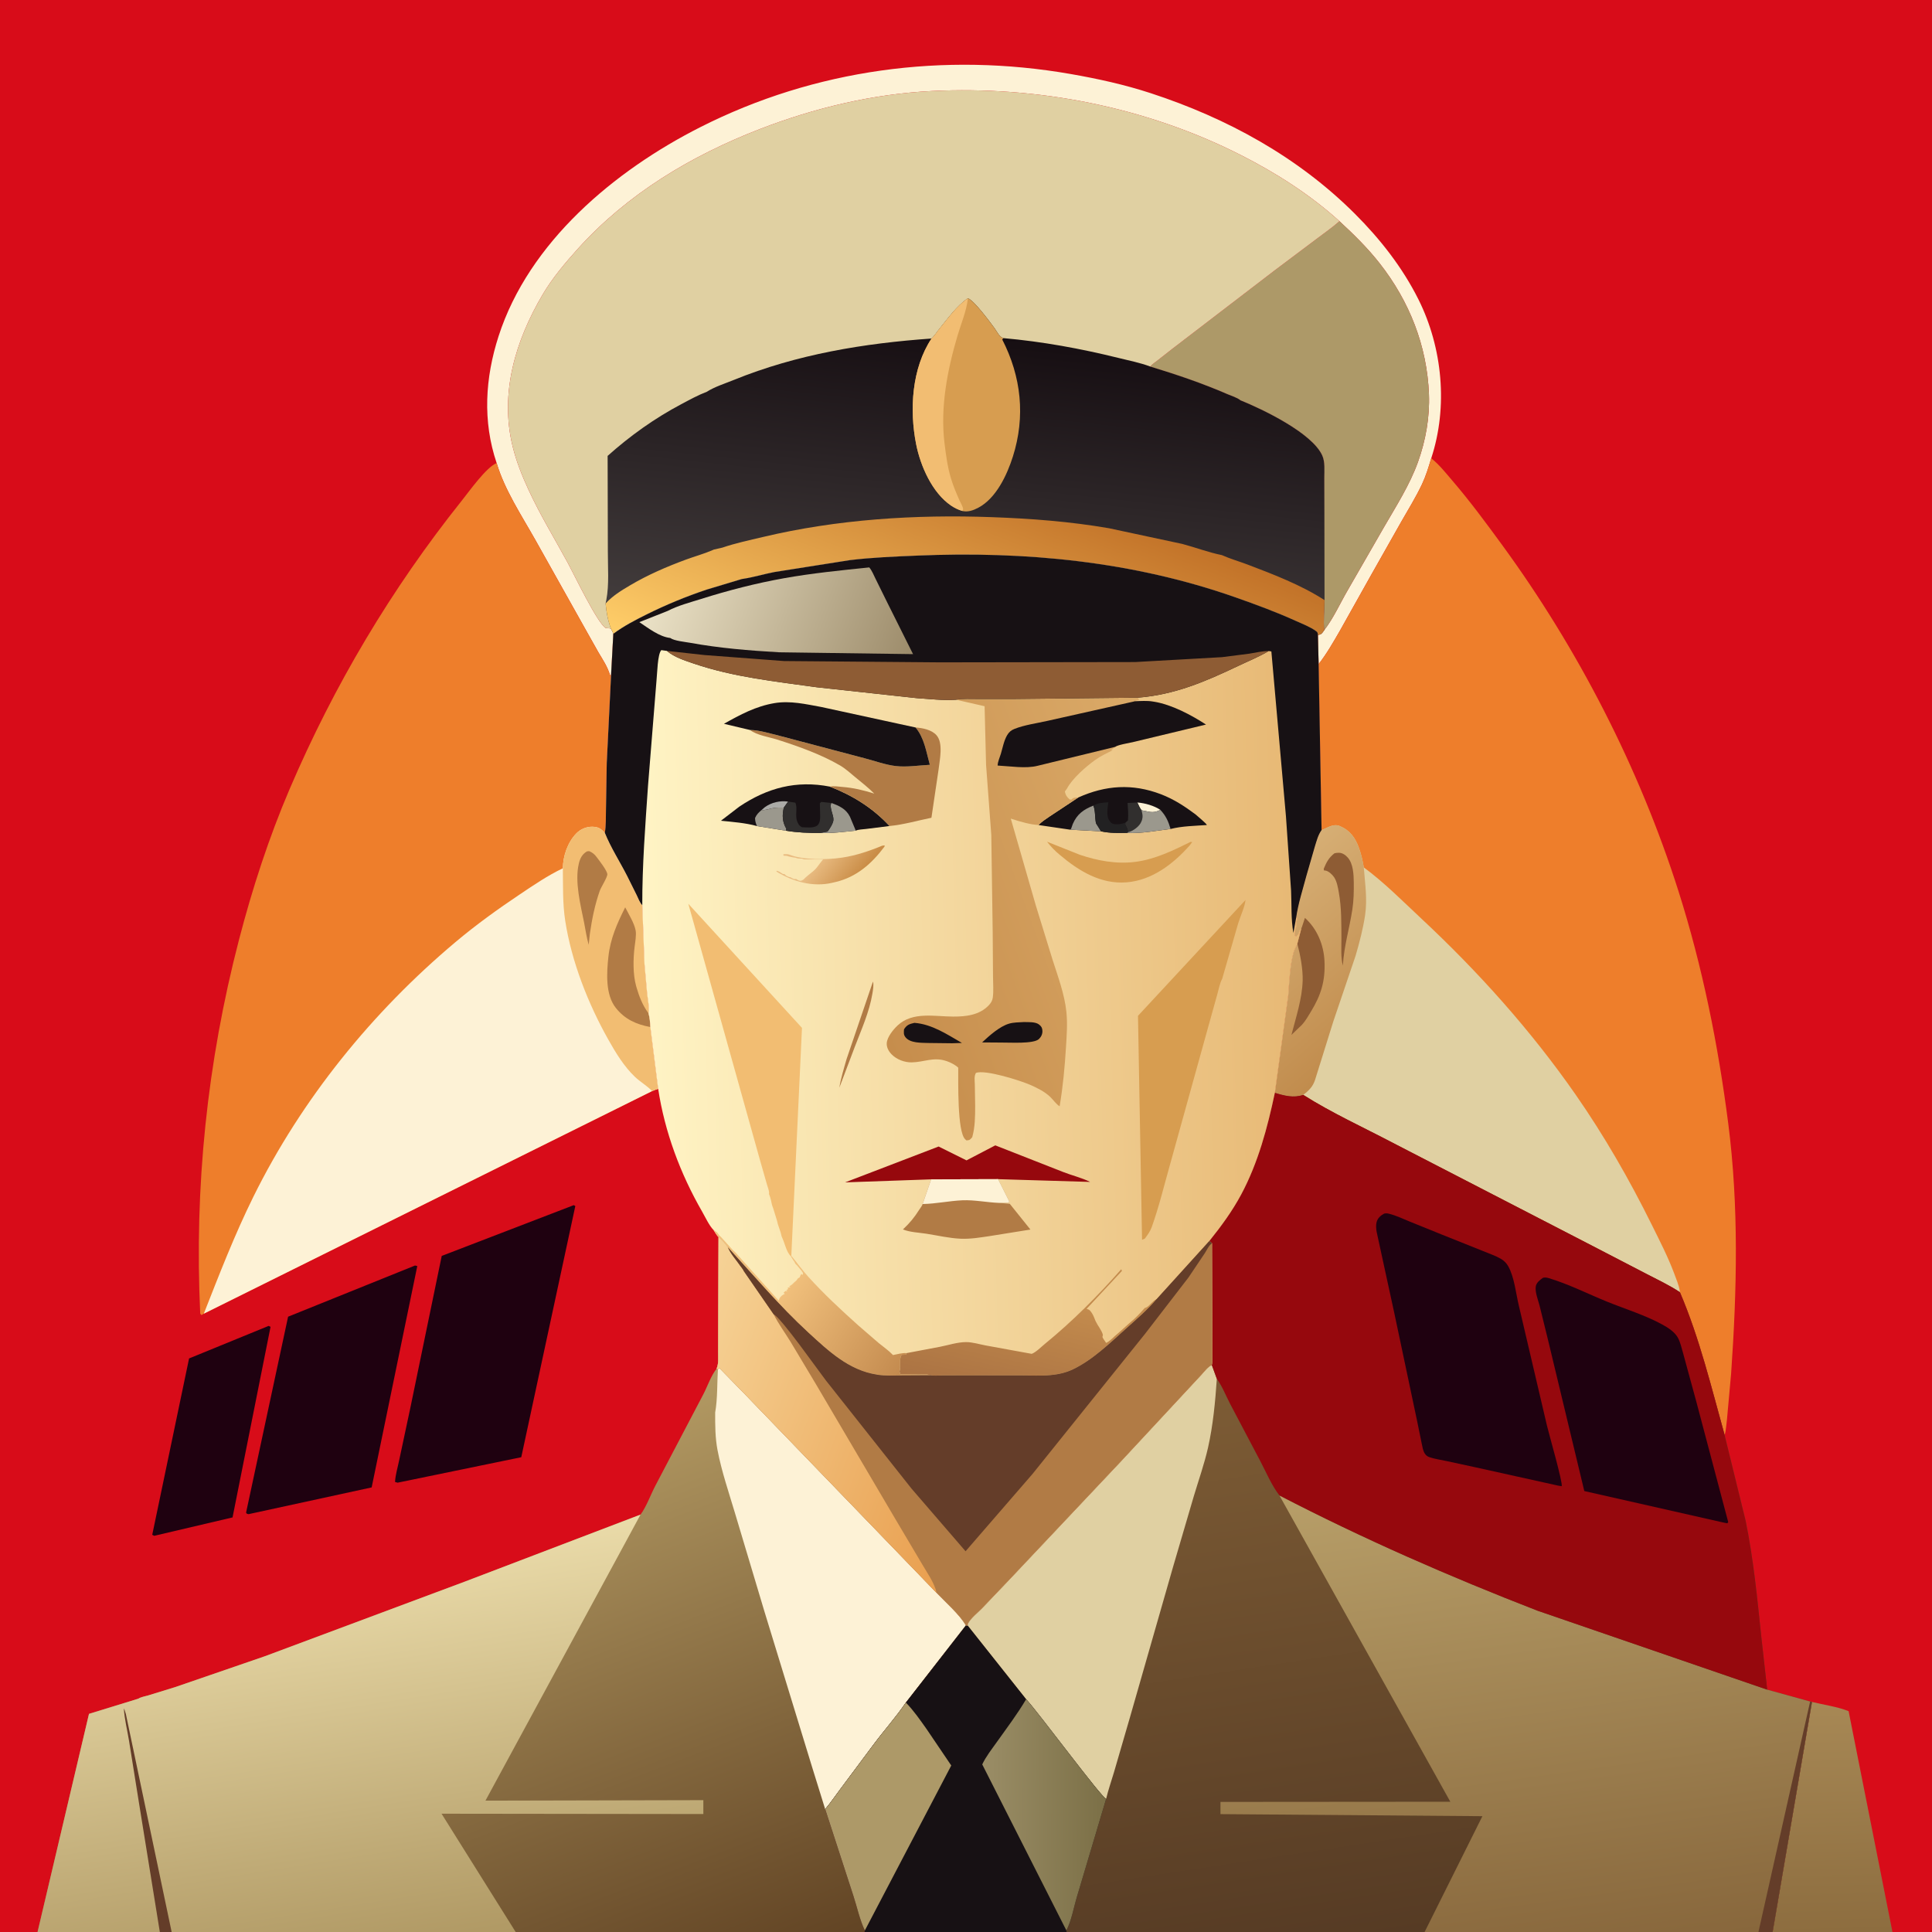 <svg version="1.1" xmlns="http://www.w3.org/2000/svg" style="display: block;" viewBox="0 0 2048 2048" width="1024" height="1024">
<defs>
	<linearGradient id="Gradient1" gradientUnits="userSpaceOnUse" x1="1942.09" y1="2048.51" x2="1936.05" y2="1805.68">
		<stop class="stop0" offset="0" stop-opacity="1" stop-color="rgb(141,109,63)"/>
		<stop class="stop1" offset="1" stop-opacity="1" stop-color="rgb(167,136,85)"/>
	</linearGradient>
	<linearGradient id="Gradient2" gradientUnits="userSpaceOnUse" x1="1455.17" y1="1093.57" x2="1327.06" y2="946.095">
		<stop class="stop0" offset="0" stop-opacity="1" stop-color="rgb(193,140,77)"/>
		<stop class="stop1" offset="1" stop-opacity="1" stop-color="rgb(214,174,116)"/>
	</linearGradient>
	<linearGradient id="Gradient3" gradientUnits="userSpaceOnUse" x1="772.749" y1="2101.45" x2="553.509" y2="1528.65">
		<stop class="stop0" offset="0" stop-opacity="1" stop-color="rgb(98,68,36)"/>
		<stop class="stop1" offset="1" stop-opacity="1" stop-color="rgb(179,154,99)"/>
	</linearGradient>
	<linearGradient id="Gradient4" gradientUnits="userSpaceOnUse" x1="406.801" y1="2068.77" x2="342.202" y2="1658.75">
		<stop class="stop0" offset="0" stop-opacity="1" stop-color="rgb(176,153,100)"/>
		<stop class="stop1" offset="1" stop-opacity="1" stop-color="rgb(234,219,169)"/>
	</linearGradient>
	<linearGradient id="Gradient5" gradientUnits="userSpaceOnUse" x1="1045.18" y1="355.742" x2="1010.78" y2="677.438">
		<stop class="stop0" offset="0" stop-opacity="1" stop-color="rgb(22,14,18)"/>
		<stop class="stop1" offset="1" stop-opacity="1" stop-color="rgb(66,60,60)"/>
	</linearGradient>
	<linearGradient id="Gradient6" gradientUnits="userSpaceOnUse" x1="1081.72" y1="502.991" x2="966.134" y2="795.792">
		<stop class="stop0" offset="0" stop-opacity="1" stop-color="rgb(194,114,40)"/>
		<stop class="stop1" offset="1" stop-opacity="1" stop-color="rgb(255,206,105)"/>
	</linearGradient>
	<linearGradient id="Gradient7" gradientUnits="userSpaceOnUse" x1="1362.38" y1="2068.99" x2="1271.91" y2="1469.88">
		<stop class="stop0" offset="0" stop-opacity="1" stop-color="rgb(86,59,36)"/>
		<stop class="stop1" offset="1" stop-opacity="1" stop-color="rgb(125,92,53)"/>
	</linearGradient>
	<linearGradient id="Gradient8" gradientUnits="userSpaceOnUse" x1="1168.93" y1="1923.35" x2="1042.7" y2="1922.62">
		<stop class="stop0" offset="0" stop-opacity="1" stop-color="rgb(124,112,71)"/>
		<stop class="stop1" offset="1" stop-opacity="1" stop-color="rgb(154,141,102)"/>
	</linearGradient>
	<linearGradient id="Gradient9" gradientUnits="userSpaceOnUse" x1="1635.46" y1="2078.43" x2="1563.78" y2="1561.86">
		<stop class="stop0" offset="0" stop-opacity="1" stop-color="rgb(136,103,60)"/>
		<stop class="stop1" offset="1" stop-opacity="1" stop-color="rgb(183,158,104)"/>
	</linearGradient>
	<linearGradient id="Gradient10" gradientUnits="userSpaceOnUse" x1="1379.62" y1="1049.33" x2="682.939" y2="1066.9">
		<stop class="stop0" offset="0" stop-opacity="1" stop-color="rgb(231,184,116)"/>
		<stop class="stop1" offset="1" stop-opacity="1" stop-color="rgb(255,244,197)"/>
	</linearGradient>
	<linearGradient id="Gradient11" gradientUnits="userSpaceOnUse" x1="908.704" y1="929.593" x2="875.458" y2="902.73">
		<stop class="stop0" offset="0" stop-opacity="1" stop-color="rgb(202,141,71)"/>
		<stop class="stop1" offset="1" stop-opacity="1" stop-color="rgb(233,188,130)"/>
	</linearGradient>
	<linearGradient id="Gradient12" gradientUnits="userSpaceOnUse" x1="956.319" y1="1450.98" x2="831.642" y2="1368.48">
		<stop class="stop0" offset="0" stop-opacity="1" stop-color="rgb(196,139,79)"/>
		<stop class="stop1" offset="1" stop-opacity="1" stop-color="rgb(241,192,124)"/>
	</linearGradient>
	<linearGradient id="Gradient13" gradientUnits="userSpaceOnUse" x1="1052.91" y1="1477.32" x2="1075.79" y2="1371.14">
		<stop class="stop0" offset="0" stop-opacity="1" stop-color="rgb(171,115,67)"/>
		<stop class="stop1" offset="1" stop-opacity="1" stop-color="rgb(195,139,77)"/>
	</linearGradient>
	<linearGradient id="Gradient14" gradientUnits="userSpaceOnUse" x1="908.369" y1="1018" x2="1261.12" y2="889.05">
		<stop class="stop0" offset="0" stop-opacity="1" stop-color="rgb(198,141,76)"/>
		<stop class="stop1" offset="1" stop-opacity="1" stop-color="rgb(219,170,104)"/>
	</linearGradient>
	<linearGradient id="Gradient15" gradientUnits="userSpaceOnUse" x1="1039.08" y1="1562.08" x2="713.916" y2="1436.92">
		<stop class="stop0" offset="0" stop-opacity="1" stop-color="rgb(233,159,79)"/>
		<stop class="stop1" offset="1" stop-opacity="1" stop-color="rgb(246,211,151)"/>
	</linearGradient>
	<linearGradient id="Gradient16" gradientUnits="userSpaceOnUse" x1="964.701" y1="695.417" x2="702.093" y2="595.608">
		<stop class="stop0" offset="0" stop-opacity="1" stop-color="rgb(157,140,107)"/>
		<stop class="stop1" offset="1" stop-opacity="1" stop-color="rgb(235,226,199)"/>
	</linearGradient>
</defs>
<path transform="translate(0,0)" fill="rgb(216,12,25)" d="M 39.808 2048 L -0 2048 L 0 -0 L 2048 0 L 2048 2048 L 2006.09 2048 L 1879.05 2048 L 1864.03 2048 L 1510.14 2048 L 1130.64 2048 L 916.364 2048 L 546.633 2048 L 181.954 2048 L 169.425 2048 L 39.808 2048 z"/>
<path transform="translate(0,0)" fill="rgb(31,1,16)" d="M 284.791 1405.5 L 286.792 1406.5 L 246.727 1607.46 L 246.615 1608.5 L 163.5 1628.02 L 161.38 1626.96 L 200.427 1440.01 L 284.791 1405.5 z"/>
<path transform="translate(0,0)" fill="url(#Gradient1)" d="M 1920.76 1804.1 C 1933.05 1807.17 1948 1809.19 1959.6 1813.9 L 2006.09 2048 L 1879.05 2048 L 1920.76 1804.1 z"/>
<path transform="translate(0,0)" fill="rgb(31,1,16)" d="M 439.947 1341.5 L 442.347 1342.05 L 393.974 1576.72 L 263.5 1605.07 C 261.33 1604.57 262.201 1605.12 260.837 1603.5 L 305.393 1395.75 L 439.947 1341.5 z"/>
<path transform="translate(0,0)" fill="rgb(31,1,16)" d="M 608.23 1277.5 L 609.852 1278.5 L 552.57 1544.7 L 421.5 1571.7 L 418.767 1570.96 C 419.119 1563.57 421.569 1555.64 423.042 1548.37 L 434.977 1492.4 L 468.262 1331.31 L 608.23 1277.5 z"/>
<path transform="translate(0,0)" fill="rgb(253,242,214)" d="M 526.467 490.863 C 511.41 446.334 514.269 400.506 528.532 356.306 C 560.739 256.5 651.525 180.8 742.318 134.82 C 863.867 73.264 1001.11 55.066 1134.99 78.46 C 1163.86 83.505 1192.14 89.71 1220.02 98.84 C 1300.76 125.274 1375.72 166.218 1436.18 226.56 C 1462.97 253.302 1486.61 283.413 1503.6 317.374 C 1529.14 368.459 1535.14 431.27 1517.16 485.801 C 1514.4 495.09 1511.5 504.561 1507.37 513.341 C 1500.91 527.052 1492.79 540.085 1485.29 553.238 L 1453.26 609.868 L 1420.31 668.7 C 1413.24 680.879 1406.47 692.866 1397.8 703.984 L 1397.03 673.072 C 1401.18 672.337 1401.2 671.281 1403.69 668.041 C 1413.61 655.272 1420.63 639.296 1428.82 625.315 L 1467.15 558.683 C 1479.97 536.533 1494.44 513.912 1503.12 489.71 C 1511.32 466.854 1515.71 442.099 1514.74 417.759 C 1512.7 366.611 1494.09 319.433 1462.56 279.23 C 1449.69 262.822 1435.16 248.551 1419.87 234.458 C 1388.61 206.163 1352.18 182.986 1314.64 164.004 C 1214.38 113.303 1099.98 90.988 988.027 96.466 C 925.849 99.508 863.691 114.299 805.765 136.707 C 732.72 164.965 664.891 205.539 612.163 264.173 C 598.931 278.887 585.46 294.913 575.365 312 C 546.471 360.905 529.547 416.654 543.424 473.261 C 547.362 489.326 553.468 504.515 560.397 519.497 C 572.678 546.051 588.045 571.199 602.006 596.886 C 608.481 608.799 633.088 660.229 642 665.719 L 647.564 666.254 C 648.532 668.1 649.631 669.861 650.144 671.889 L 647.744 715.877 L 646.621 715.622 C 643.952 706.698 639.217 699.701 634.5 691.783 L 622.634 670.697 L 567.513 572.4 C 553.009 546.614 534.891 519.301 526.467 490.863 z"/>
<path transform="translate(0,0)" fill="rgb(173,153,104)" d="M 1419.87 234.458 C 1435.16 248.551 1449.69 262.822 1462.56 279.23 C 1494.09 319.433 1512.7 366.611 1514.74 417.759 C 1515.71 442.099 1511.32 466.854 1503.12 489.71 C 1494.44 513.912 1479.97 536.533 1467.15 558.683 L 1428.82 625.315 C 1420.63 639.296 1413.61 655.272 1403.69 668.041 C 1402.71 657.496 1403.84 646.762 1404.08 636.181 L 1403.95 542.749 L 1403.84 506.594 C 1403.81 498.886 1404.84 489.705 1401.55 482.594 C 1390.55 458.81 1338.78 433.965 1314.94 424.313 C 1311.6 421.474 1305.09 419.528 1301.01 417.754 C 1274.4 406.19 1247.1 397 1219.36 388.555 C 1220.84 386.394 1224.25 384.241 1226.36 382.579 L 1242.52 369.889 L 1351.44 286.432 L 1395.87 253.061 C 1403.89 246.956 1412.36 241.169 1419.87 234.458 z"/>
<path transform="translate(0,0)" fill="rgb(238,126,43)" d="M 526.467 490.863 C 534.891 519.301 553.009 546.614 567.513 572.4 L 622.634 670.697 L 634.5 691.783 C 639.217 699.701 643.952 706.698 646.621 715.622 L 647.744 715.877 L 643.169 808.913 L 642.343 858.357 C 642.137 866.366 642.538 874.88 641.131 882.744 C 647.473 898.532 657.027 913.299 664.778 928.464 L 674.997 949 C 676.658 952.432 678.174 956.817 680.846 959.539 L 683.182 1021.95 L 685.983 1053.2 C 686.705 1059.56 688.524 1067.77 687.38 1074.06 C 688.805 1078.93 689.072 1083.69 689.392 1088.72 L 697.68 1154.16 C 695.532 1154.91 693.361 1155.57 691.32 1156.58 L 216.058 1392.54 C 215.88 1392.82 213.829 1393.86 213.5 1394.04 L 212.246 1392.5 C 205.914 1258.29 219.551 1126.19 253.346 996.172 C 267.426 942.002 284.978 887.906 307.023 836.41 C 354.155 726.311 414.933 624.061 489.687 530.454 C 497.453 520.728 515.525 495.255 526.467 490.863 z"/>
<path transform="translate(0,0)" fill="rgb(253,242,214)" d="M 596.645 920.427 C 596.829 907.362 601.66 893.032 610.94 883.444 C 615.316 878.923 621.741 876.212 628.068 876.381 C 634.341 876.549 636.809 878.363 641.131 882.744 C 647.473 898.532 657.027 913.299 664.778 928.464 L 674.997 949 C 676.658 952.432 678.174 956.817 680.846 959.539 L 683.182 1021.95 L 685.983 1053.2 C 686.705 1059.56 688.524 1067.77 687.38 1074.06 C 688.805 1078.93 689.072 1083.69 689.392 1088.72 L 697.68 1154.16 C 695.532 1154.91 693.361 1155.57 691.32 1156.58 L 216.058 1392.54 C 232.519 1350.66 248.672 1308.9 268.634 1268.51 C 319.789 1165.02 394.517 1072.92 482.736 998.722 C 504.558 980.369 527.517 963.827 551.195 947.964 C 565.918 938.101 580.611 928.063 596.645 920.427 z"/>
<path transform="translate(0,0)" fill="rgb(242,189,114)" d="M 596.645 920.427 C 596.829 907.362 601.66 893.032 610.94 883.444 C 615.316 878.923 621.741 876.212 628.068 876.381 C 634.341 876.549 636.809 878.363 641.131 882.744 C 647.473 898.532 657.027 913.299 664.778 928.464 L 674.997 949 C 676.658 952.432 678.174 956.817 680.846 959.539 L 683.182 1021.95 L 685.983 1053.2 C 686.705 1059.56 688.524 1067.77 687.38 1074.06 C 688.805 1078.93 689.072 1083.69 689.392 1088.72 L 697.68 1154.16 C 695.532 1154.91 693.361 1155.57 691.32 1156.58 C 685.809 1150.87 678.66 1146.89 672.894 1141.35 C 661.23 1130.13 652.65 1115.92 644.78 1101.93 C 623.396 1063.93 605.822 1019.24 599.152 976.04 C 596.312 957.645 596.905 938.989 596.645 920.427 z"/>
<path transform="translate(0,0)" fill="rgb(177,123,69)" d="M 622.182 902.5 L 624.543 902.228 C 627.98 903.75 630.038 905.321 632.305 908.341 C 634.925 911.832 643.421 922.527 643.79 926.637 C 644.068 929.74 637.133 940.428 635.787 944.259 C 630.532 959.208 627.542 974.255 625.274 989.879 L 624.066 1001.53 C 621.804 993.871 620.784 986.072 619.223 978.259 C 615.423 959.249 609.036 934.649 613.584 915.429 C 614.917 909.796 617.153 905.498 622.182 902.5 z"/>
<path transform="translate(0,0)" fill="rgb(177,123,69)" d="M 689.392 1088.72 C 674.528 1085.88 662.514 1080.62 652.838 1068.48 C 641.563 1054.34 643.094 1031.08 644.955 1014 C 647.049 994.781 654.177 978.868 662.735 961.813 C 666.365 968.922 672.378 978.561 673.808 986.296 C 674.701 991.123 673.349 998.566 672.738 1003.49 C 671.14 1016.38 670.817 1032.77 674.338 1045.3 L 674.837 1047 C 677.458 1056.14 681.166 1065.47 686.771 1073.23 L 687.38 1074.06 C 688.805 1078.93 689.072 1083.69 689.392 1088.72 z"/>
<path transform="translate(0,0)" fill="rgb(238,126,43)" d="M 1397.8 703.984 C 1406.47 692.866 1413.24 680.879 1420.31 668.7 L 1453.26 609.868 L 1485.29 553.238 C 1492.79 540.085 1500.91 527.052 1507.37 513.341 C 1511.5 504.561 1514.4 495.09 1517.16 485.801 C 1525.37 492.153 1532.82 501.656 1539.58 509.53 C 1558.19 531.206 1574.97 553.958 1591.82 577 C 1672.67 687.546 1737.69 813.959 1779.21 944.521 C 1804.68 1024.6 1821.31 1107.66 1832.01 1190.92 C 1843.32 1278.92 1841.23 1367.71 1835.06 1456 L 1830.65 1504.82 C 1829.89 1510.32 1829.67 1516.14 1828.25 1521.5 C 1814.09 1470.57 1801.63 1418.58 1780.79 1369.84 C 1769.69 1362.38 1756.9 1356.47 1745.04 1350.26 L 1683 1318.1 L 1476.63 1211.57 C 1444.97 1194.94 1411.62 1179.74 1381.43 1160.61 C 1371.35 1164.14 1361.24 1161.46 1351.39 1158.41 L 1365.6 1055.19 C 1366.72 1040.73 1367.38 1023.37 1371.3 1009.5 C 1372.15 1006.49 1374.05 1003.37 1375.23 1000.42 L 1379.45 984.167 C 1378.61 985.242 1377.82 986.163 1377.34 987.463 C 1376.35 990.112 1376.28 990.785 1374 992.51 L 1372.5 991.51 L 1372.5 991 C 1373.15 988.792 1372.64 987.523 1373 985.5 C 1373.3 983.85 1374.14 982.846 1374.24 981 L 1374.25 977.25 C 1374.56 975.806 1375.2 974.59 1375.45 973.024 L 1373.98 972.784 C 1376.08 958.068 1381.11 942.401 1384.95 928 L 1393.91 896.96 C 1395.77 891.083 1397.27 884.967 1400.92 879.925 L 1397.8 703.984 z"/>
<path transform="translate(0,0)" fill="rgb(224,208,162)" d="M 1400.92 879.925 C 1407.34 877.507 1413.33 872.702 1420.41 875.722 C 1431.25 880.346 1436.73 888.202 1440.64 899.111 C 1443.02 905.762 1444.51 912.529 1445.66 919.476 C 1467.55 935.633 1486.73 955.114 1506.59 973.651 C 1567.04 1030.07 1622.9 1092.36 1670.2 1160.31 C 1700.65 1204.05 1727.32 1250.56 1750.94 1298.29 C 1759.29 1315.18 1768.02 1332.07 1774.63 1349.74 C 1776.81 1355.57 1779.66 1362.22 1780.6 1368.38 L 1780.79 1369.84 C 1769.69 1362.38 1756.9 1356.47 1745.04 1350.26 L 1683 1318.1 L 1476.63 1211.57 C 1444.97 1194.94 1411.62 1179.74 1381.43 1160.61 C 1371.35 1164.14 1361.24 1161.46 1351.39 1158.41 L 1365.6 1055.19 C 1366.72 1040.73 1367.38 1023.37 1371.3 1009.5 C 1372.15 1006.49 1374.05 1003.37 1375.23 1000.42 L 1379.45 984.167 C 1378.61 985.242 1377.82 986.163 1377.34 987.463 C 1376.35 990.112 1376.28 990.785 1374 992.51 L 1372.5 991.51 L 1372.5 991 C 1373.15 988.792 1372.64 987.523 1373 985.5 C 1373.3 983.85 1374.14 982.846 1374.24 981 L 1374.25 977.25 C 1374.56 975.806 1375.2 974.59 1375.45 973.024 L 1373.98 972.784 C 1376.08 958.068 1381.11 942.401 1384.95 928 L 1393.91 896.96 C 1395.77 891.083 1397.27 884.967 1400.92 879.925 z"/>
<path transform="translate(0,0)" fill="url(#Gradient2)" d="M 1400.92 879.925 C 1407.34 877.507 1413.33 872.702 1420.41 875.722 C 1431.25 880.346 1436.73 888.202 1440.64 899.111 C 1443.02 905.762 1444.51 912.529 1445.66 919.476 C 1446.97 936.571 1449.62 953.12 1447.03 970.304 C 1444.83 984.835 1441.1 999.082 1436.97 1013.17 L 1413.36 1082.78 L 1393.89 1145.12 C 1392.73 1148.29 1391.43 1150.91 1389.24 1153.5 C 1386.9 1156.27 1384.36 1158.49 1381.43 1160.61 C 1371.35 1164.14 1361.24 1161.46 1351.39 1158.41 L 1365.6 1055.19 C 1366.72 1040.73 1367.38 1023.37 1371.3 1009.5 C 1372.15 1006.49 1374.05 1003.37 1375.23 1000.42 L 1379.45 984.167 C 1378.61 985.242 1377.82 986.163 1377.34 987.463 C 1376.35 990.112 1376.28 990.785 1374 992.51 L 1372.5 991.51 L 1372.5 991 C 1373.15 988.792 1372.64 987.523 1373 985.5 C 1373.3 983.85 1374.14 982.846 1374.24 981 L 1374.25 977.25 C 1374.56 975.806 1375.2 974.59 1375.45 973.024 L 1373.98 972.784 C 1376.08 958.068 1381.11 942.401 1384.95 928 L 1393.91 896.96 C 1395.77 891.083 1397.27 884.967 1400.92 879.925 z"/>
<path transform="translate(0,0)" fill="rgb(142,92,52)" d="M 1414.64 904.5 C 1416.23 904.14 1417.68 903.947 1419.31 903.975 C 1423.1 904.039 1426.35 906.364 1428.77 909.137 C 1434.46 915.646 1434.97 927.044 1435.06 935.279 C 1435.17 945.028 1435.01 954.643 1433.52 964.302 C 1430.43 984.347 1424.65 1003.17 1423.5 1023.57 C 1421.15 1014.87 1422 1004.22 1421.96 995.222 C 1421.89 978.825 1422.12 962.121 1419.19 945.932 C 1418.24 940.708 1417.22 934.453 1414.26 929.98 C 1412.43 927.212 1408.39 923.313 1404.99 922.834 L 1403.5 922.705 L 1403.2 921 C 1405.98 914.139 1408.67 909.058 1414.64 904.5 z"/>
<path transform="translate(0,0)" fill="rgb(142,92,52)" d="M 1379.45 984.167 L 1380.15 982.521 L 1383.28 972.995 C 1396.3 984.765 1403.23 1001.52 1404.02 1019 C 1404.97 1039.84 1400.39 1054.78 1389.53 1072.54 C 1386.73 1077.12 1383.87 1082.24 1380.23 1086.22 L 1368.97 1097.06 C 1373.71 1078.63 1380.36 1058.62 1380.88 1039.5 C 1381.22 1027.22 1378.36 1012.24 1375.23 1000.42 L 1379.45 984.167 z"/>
<path transform="translate(0,0)" fill="url(#Gradient3)" d="M 759.595 1450.93 L 761.018 1451.27 L 762.716 1450.28 L 788.773 1477.02 L 992.838 1688.49 C 1002.78 1698.97 1016.47 1710.71 1023.96 1722.97 L 960.259 1804.81 C 949.881 1820.16 937.083 1834.42 925.958 1849.36 L 890.353 1897.13 C 885.285 1903.84 880.652 1910.85 875.196 1917.25 L 874.756 1917.9 L 904.542 2009.4 C 908.46 2021.32 911.346 2035.16 916.777 2046.39 L 916.364 2048 L 546.633 2048 L 181.954 2048 L 169.425 2048 L 39.808 2048 L 94.341 1816.77 L 146.713 1800.66 C 149.105 1798.96 154.132 1798.11 157.092 1797.22 L 185.691 1788.41 L 280.846 1755.67 L 492.874 1676.53 L 678.983 1605.54 C 685.38 1596.92 689.782 1584.18 694.941 1574.46 L 745.468 1478.18 C 749.954 1469.65 753.629 1458.37 759.595 1450.93 z"/>
<path transform="translate(0,0)" fill="rgb(253,242,214)" d="M 761.018 1451.27 L 762.716 1450.28 L 788.773 1477.02 L 992.838 1688.49 C 1002.78 1698.97 1016.47 1710.71 1023.96 1722.97 L 960.259 1804.81 C 949.881 1820.16 937.083 1834.42 925.958 1849.36 L 890.353 1897.13 C 885.285 1903.84 880.652 1910.85 875.196 1917.25 L 874.756 1917.9 L 860.893 1873.27 L 810.299 1708.14 L 779.186 1604.2 C 772.648 1582.25 764.928 1559.76 760.618 1537.27 C 758.086 1524.05 758.06 1510.66 758.115 1497.26 C 760.718 1482.81 760.106 1466.08 761.018 1451.27 z"/>
<path transform="translate(0,0)" fill="url(#Gradient4)" d="M 678.983 1605.54 L 652.565 1654.31 L 514.603 1908.76 L 745.569 1908.24 L 745.583 1922.95 L 468.058 1922.61 L 546.633 2048 L 181.954 2048 L 169.425 2048 L 39.808 2048 L 94.341 1816.77 L 146.713 1800.66 C 149.105 1798.96 154.132 1798.11 157.092 1797.22 L 185.691 1788.41 L 280.846 1755.67 L 492.874 1676.53 L 678.983 1605.54 z"/>
<path transform="translate(0,0)" fill="rgb(100,61,41)" d="M 169.425 2048 L 147.281 1910.91 L 136.825 1845.63 C 135.003 1834.29 131.945 1822.43 131.307 1811 C 132.331 1812.8 132.84 1815.26 133.489 1817.25 L 181.954 2048 L 169.425 2048 z"/>
<path transform="translate(0,0)" fill="rgb(224,208,162)" d="M 647.564 666.254 L 642 665.719 C 633.088 660.229 608.481 608.799 602.006 596.886 C 588.045 571.199 572.678 546.051 560.397 519.497 C 553.468 504.515 547.362 489.326 543.424 473.261 C 529.547 416.654 546.471 360.905 575.365 312 C 585.46 294.913 598.931 278.887 612.163 264.173 C 664.891 205.539 732.72 164.965 805.765 136.707 C 863.691 114.299 925.849 99.508 988.027 96.466 C 1099.98 90.988 1214.38 113.303 1314.64 164.004 C 1352.18 182.986 1388.61 206.163 1419.87 234.458 C 1412.36 241.169 1403.89 246.956 1395.87 253.061 L 1351.44 286.432 L 1242.52 369.889 L 1226.36 382.579 C 1224.25 384.241 1220.84 386.394 1219.36 388.555 C 1247.1 397 1274.4 406.19 1301.01 417.754 C 1305.09 419.528 1311.6 421.474 1314.94 424.313 C 1338.78 433.965 1390.55 458.81 1401.55 482.594 C 1404.84 489.705 1403.81 498.886 1403.84 506.594 L 1403.95 542.749 L 1404.08 636.181 C 1403.84 646.762 1402.71 657.496 1403.69 668.041 C 1401.2 671.281 1401.18 672.337 1397.03 673.072 C 1396.65 670.979 1397.05 670.46 1395.25 669.132 C 1389.07 664.562 1380.63 661.361 1373.63 658.189 C 1352.7 648.709 1331.17 640.78 1309.5 633.167 C 1200.84 594.985 1086.55 584.1 972 588.976 C 948.325 589.983 924.582 590.922 901.041 593.752 L 820.941 606.386 C 810.012 608.487 799.098 611.846 788.146 613.527 L 786.422 613.781 L 749.166 625.001 C 727.392 632.297 706.185 641.016 685.624 651.248 C 673.23 657.416 661.29 663.561 650.144 671.889 C 649.631 669.861 648.532 668.1 647.564 666.254 z"/>
<path transform="translate(0,0)" fill="url(#Gradient5)" d="M 1026.01 316.223 C 1032.46 318.32 1049.37 341.302 1054.33 348.047 C 1056.92 351.571 1059.52 357.625 1063.81 358.437 C 1105 362.112 1145.29 369.462 1185.43 379.381 C 1196.53 382.122 1208.69 384.522 1219.36 388.555 C 1247.1 397 1274.4 406.19 1301.01 417.754 C 1305.09 419.528 1311.6 421.474 1314.94 424.313 C 1338.78 433.965 1390.55 458.81 1401.55 482.594 C 1404.84 489.705 1403.81 498.886 1403.84 506.594 L 1403.95 542.749 L 1404.08 636.181 C 1403.84 646.762 1402.71 657.496 1403.69 668.041 C 1401.2 671.281 1401.18 672.337 1397.03 673.072 C 1396.65 670.979 1397.05 670.46 1395.25 669.132 C 1389.07 664.562 1380.63 661.361 1373.63 658.189 C 1352.7 648.709 1331.17 640.78 1309.5 633.167 C 1200.84 594.985 1086.55 584.1 972 588.976 C 948.325 589.983 924.582 590.922 901.041 593.752 L 820.941 606.386 C 810.012 608.487 799.098 611.846 788.146 613.527 L 786.422 613.781 L 749.166 625.001 C 727.392 632.297 706.185 641.016 685.624 651.248 C 673.23 657.416 661.29 663.561 650.144 671.889 C 649.631 669.861 648.532 668.1 647.564 666.254 C 644.361 657.578 642.767 648.921 641.954 639.738 L 642.719 636 C 645.879 619.732 644.245 600.824 644.347 584.223 L 644.11 483.266 C 667.841 462.009 694.059 443.335 722.225 428.433 C 730.993 423.794 739.848 418.867 749.13 415.347 C 757.633 409.961 768.595 406.531 777.968 402.724 C 844.859 375.556 915.814 363.882 987.439 358.859 C 990.445 356.315 992.953 352.101 995.486 349.002 C 1004.36 338.142 1014.27 324.04 1026.01 316.223 z"/>
<path transform="translate(0,0)" fill="rgb(215,157,80)" d="M 1026.01 316.223 C 1032.46 318.32 1049.37 341.302 1054.33 348.047 C 1056.92 351.571 1059.52 357.625 1063.81 358.437 L 1062.38 359.817 C 1082.62 399.223 1087.16 441.535 1073.69 483.995 C 1067.51 503.461 1055.98 528.246 1037 538.233 C 1031.73 541.004 1026.35 542.955 1020.35 541.753 L 1020.17 541.654 C 1015.98 540.474 1011.75 538.379 1008.16 535.939 C 988.121 522.33 975.699 493.924 971.125 470.768 C 963.953 434.458 966.455 390.49 987.439 358.859 C 990.445 356.315 992.953 352.101 995.486 349.002 C 1004.36 338.142 1014.27 324.04 1026.01 316.223 z"/>
<path transform="translate(0,0)" fill="rgb(242,189,114)" d="M 987.439 358.859 C 990.445 356.315 992.953 352.101 995.486 349.002 C 1004.36 338.142 1014.27 324.04 1026.01 316.223 L 1025.92 317.071 C 1024.35 330.223 1018.69 343.311 1014.95 355.995 C 1004.13 392.707 996.557 431.924 1001.27 470.261 C 1002.78 482.558 1004.46 495.107 1008.03 507 C 1010.45 515.051 1013.79 523.024 1017.23 530.687 C 1018.05 532.517 1020.94 537.617 1020.93 539.479 C 1020.92 540.247 1020.42 540.929 1020.17 541.654 C 1015.98 540.474 1011.75 538.379 1008.16 535.939 C 988.121 522.33 975.699 493.924 971.125 470.768 C 963.953 434.458 966.455 390.49 987.439 358.859 z"/>
<path transform="translate(0,0)" fill="url(#Gradient6)" d="M 765.792 580.487 C 779.565 575.756 794.217 572.693 808.387 569.315 C 887.581 550.439 970.234 545.255 1051.44 548.2 C 1093.27 549.717 1134.44 552.852 1175.72 559.982 L 1253.29 576.589 C 1267.16 580.254 1281.25 585.665 1295.24 588.431 C 1303.94 592.356 1313.38 595.008 1322.32 598.394 C 1349.37 608.634 1379.79 620.342 1404.08 636.181 C 1403.84 646.762 1402.71 657.496 1403.69 668.041 C 1401.2 671.281 1401.18 672.337 1397.03 673.072 C 1396.65 670.979 1397.05 670.46 1395.25 669.132 C 1389.07 664.562 1380.63 661.361 1373.63 658.189 C 1352.7 648.709 1331.17 640.78 1309.5 633.167 C 1200.84 594.985 1086.55 584.1 972 588.976 C 948.325 589.983 924.582 590.922 901.041 593.752 L 820.941 606.386 C 810.012 608.487 799.098 611.846 788.146 613.527 L 786.422 613.781 L 749.166 625.001 C 727.392 632.297 706.185 641.016 685.624 651.248 C 673.23 657.416 661.29 663.561 650.144 671.889 C 649.631 669.861 648.532 668.1 647.564 666.254 C 644.361 657.578 642.767 648.921 641.954 639.738 C 649.473 631.535 658.344 626.138 667.87 620.5 C 686.694 609.359 706.659 600.752 727.144 593.194 C 736.426 589.768 746.309 587.083 755.345 583.16 L 756.734 582.546 L 765.792 580.487 z"/>
<path transform="translate(0,0)" fill="url(#Gradient7)" d="M 1351.39 1158.41 C 1361.24 1161.46 1371.35 1164.14 1381.43 1160.61 C 1411.62 1179.74 1444.97 1194.94 1476.63 1211.57 L 1683 1318.1 L 1745.04 1350.26 C 1756.9 1356.47 1769.69 1362.38 1780.79 1369.84 C 1801.63 1418.58 1814.09 1470.57 1828.25 1521.5 L 1850.46 1612.08 C 1858.77 1652.51 1862.79 1694.47 1867.1 1735.5 L 1873.31 1791.11 L 1918.81 1803.69 L 1920.76 1804.1 L 1879.05 2048 L 1864.03 2048 L 1510.14 2048 L 1130.64 2048 L 916.364 2048 L 916.777 2046.39 C 911.346 2035.16 908.46 2021.32 904.542 2009.4 L 874.756 1917.9 L 875.196 1917.25 C 880.652 1910.85 885.285 1903.84 890.353 1897.13 L 925.958 1849.36 C 937.083 1834.42 949.881 1820.16 960.259 1804.81 L 1023.96 1722.97 L 1025.69 1723.09 C 1025.76 1722.11 1025.72 1721.68 1026.24 1720.7 C 1029.11 1715.29 1036.58 1709.36 1040.89 1704.96 L 1070.37 1674.07 L 1188.4 1548.93 L 1255.96 1476.2 L 1273.76 1457.03 C 1276.98 1453.54 1280.19 1448.96 1284.57 1446.97 C 1285.56 1443.2 1285.01 1438.13 1285.03 1434.15 L 1285.08 1407.83 L 1284.75 1317.91 L 1281.99 1315.47 C 1294.63 1299.71 1306.26 1283.88 1315.82 1266 C 1333.66 1232.6 1343.61 1195.27 1351.39 1158.41 z"/>
<path transform="translate(0,0)" fill="rgb(224,208,162)" d="M 1025.69 1723.09 C 1025.76 1722.11 1025.72 1721.68 1026.24 1720.7 C 1029.11 1715.29 1036.58 1709.36 1040.89 1704.96 L 1070.37 1674.07 L 1188.4 1548.93 L 1255.96 1476.2 L 1273.76 1457.03 C 1276.98 1453.54 1280.19 1448.96 1284.57 1446.97 L 1289.88 1461.62 C 1288.28 1485.61 1285.85 1511.05 1280.57 1534.52 C 1276.7 1551.72 1270.56 1569.04 1265.5 1585.97 L 1243.3 1661.63 L 1197.93 1820 L 1180.9 1878.55 C 1178.15 1887.95 1174.77 1897.33 1172.55 1906.87 C 1167.85 1906.02 1099.51 1813.61 1087.73 1801.28 L 1025.69 1723.09 z"/>
<path transform="translate(0,0)" fill="rgb(23,17,20)" d="M 1023.96 1722.97 L 1025.69 1723.09 L 1087.73 1801.28 C 1099.51 1813.61 1167.85 1906.02 1172.55 1906.87 L 1141.82 2009.93 C 1138.32 2021.28 1135.88 2035.99 1130.42 2046.37 L 1130.64 2048 L 916.364 2048 L 916.777 2046.39 C 911.346 2035.16 908.46 2021.32 904.542 2009.4 L 874.756 1917.9 L 875.196 1917.25 C 880.652 1910.85 885.285 1903.84 890.353 1897.13 L 925.958 1849.36 C 937.083 1834.42 949.881 1820.16 960.259 1804.81 L 1023.96 1722.97 z"/>
<path transform="translate(0,0)" fill="url(#Gradient8)" d="M 1087.73 1801.28 C 1099.51 1813.61 1167.85 1906.02 1172.55 1906.87 L 1141.82 2009.93 C 1138.32 2021.28 1135.88 2035.99 1130.42 2046.37 L 1041.22 1870.35 C 1045.14 1862 1051.38 1854.1 1056.73 1846.58 C 1067.32 1831.68 1078.43 1817.04 1087.73 1801.28 z"/>
<path transform="translate(0,0)" fill="rgb(173,153,104)" d="M 960.259 1804.81 C 968.575 1813.32 975.429 1823.31 982.303 1833 L 1008.37 1871.5 L 916.777 2046.39 C 911.346 2035.16 908.46 2021.32 904.542 2009.4 L 874.756 1917.9 L 875.196 1917.25 C 880.652 1910.85 885.285 1903.84 890.353 1897.13 L 925.958 1849.36 C 937.083 1834.42 949.881 1820.16 960.259 1804.81 z"/>
<path transform="translate(0,0)" fill="url(#Gradient9)" d="M 1356.23 1585.21 C 1445.02 1631.22 1536.54 1671.23 1629.77 1707.38 L 1873.31 1791.11 L 1918.81 1803.69 L 1920.76 1804.1 L 1879.05 2048 L 1864.03 2048 L 1510.14 2048 L 1571.41 1925.23 L 1293.74 1923.05 L 1293.73 1910.11 L 1537.41 1909.92 L 1356.23 1585.21 z"/>
<path transform="translate(0,0)" fill="rgb(100,61,41)" d="M 1918.81 1803.69 L 1920.76 1804.1 L 1879.05 2048 L 1864.03 2048 L 1918.81 1803.69 z"/>
<path transform="translate(0,0)" fill="rgb(150,8,13)" d="M 1351.39 1158.41 C 1361.24 1161.46 1371.35 1164.14 1381.43 1160.61 C 1411.62 1179.74 1444.97 1194.94 1476.63 1211.57 L 1683 1318.1 L 1745.04 1350.26 C 1756.9 1356.47 1769.69 1362.38 1780.79 1369.84 C 1801.63 1418.58 1814.09 1470.57 1828.25 1521.5 L 1850.46 1612.08 C 1858.77 1652.51 1862.79 1694.47 1867.1 1735.5 L 1873.31 1791.11 L 1629.77 1707.38 C 1536.54 1671.23 1445.02 1631.22 1356.23 1585.21 C 1347.9 1574.43 1342.23 1560.75 1335.9 1548.7 L 1304.04 1488.24 C 1299.47 1479.49 1295.69 1469.58 1289.88 1461.62 L 1284.57 1446.97 C 1285.56 1443.2 1285.01 1438.13 1285.03 1434.15 L 1285.08 1407.83 L 1284.75 1317.91 L 1281.99 1315.47 C 1294.63 1299.71 1306.26 1283.88 1315.82 1266 C 1333.66 1232.6 1343.61 1195.27 1351.39 1158.41 z"/>
<path transform="translate(0,0)" fill="rgb(31,1,16)" d="M 1635.64 1354.5 C 1637.96 1353.93 1639.76 1354.29 1642 1354.96 C 1662.73 1361.19 1683.01 1371.45 1703.08 1379.63 C 1722.65 1387.59 1744.1 1394.1 1762.56 1404.3 C 1768.16 1407.4 1774.98 1411.79 1778.32 1417.49 C 1781.31 1422.59 1782.55 1429.23 1784.27 1434.85 L 1797.95 1485 L 1831.99 1613.5 L 1831 1614.76 L 1826.78 1613.93 L 1679.43 1580.58 L 1640.66 1419.11 L 1632 1384 C 1630.46 1378.11 1627.12 1369.88 1627.96 1363.86 C 1628.55 1359.6 1632.37 1356.86 1635.64 1354.5 z"/>
<path transform="translate(0,0)" fill="rgb(31,1,16)" d="M 1467.2 1286.5 C 1469.02 1286.05 1470.43 1286.12 1472.25 1286.57 C 1479.77 1288.4 1487.09 1291.95 1494.26 1294.87 L 1529 1308.94 L 1572.18 1326.2 C 1578.35 1328.81 1585.03 1330.99 1590.85 1334.3 C 1594.12 1336.16 1596.88 1338.89 1598.74 1342.18 C 1605.32 1353.84 1606.87 1371.05 1610.09 1384.26 L 1639.86 1511.31 C 1642.01 1520.36 1656.63 1571.12 1655.5 1575.42 L 1651.65 1574.82 L 1564.44 1555.49 L 1533 1548.7 C 1527.23 1547.46 1520.81 1546.57 1515.23 1544.66 C 1513.18 1543.96 1511.58 1542.73 1510.39 1540.91 C 1508.36 1537.81 1507.8 1533.52 1507.02 1529.96 L 1502.25 1506.57 L 1478.02 1391.91 L 1459.31 1305.86 C 1458.74 1302.6 1458.41 1298.96 1459.2 1295.72 C 1460.25 1291.35 1463.42 1288.53 1467.2 1286.5 z"/>
<path transform="translate(0,0)" fill="url(#Gradient10)" d="M 786.422 613.781 L 788.146 613.527 C 799.098 611.846 810.012 608.487 820.941 606.386 L 901.041 593.752 C 924.582 590.922 948.325 589.983 972 588.976 C 1086.55 584.1 1200.84 594.985 1309.5 633.167 C 1331.17 640.78 1352.7 648.709 1373.63 658.189 C 1380.63 661.361 1389.07 664.562 1395.25 669.132 C 1397.05 670.46 1396.65 670.979 1397.03 673.072 L 1397.8 703.984 L 1400.92 879.925 C 1397.27 884.967 1395.77 891.083 1393.91 896.96 L 1384.95 928 C 1381.11 942.401 1376.08 958.068 1373.98 972.784 L 1375.45 973.024 C 1375.2 974.59 1374.56 975.806 1374.25 977.25 L 1374.24 981 C 1374.14 982.846 1373.3 983.85 1373 985.5 C 1372.64 987.523 1373.15 988.792 1372.5 991 L 1372.5 991.51 L 1374 992.51 C 1376.28 990.785 1376.35 990.112 1377.34 987.463 C 1377.82 986.163 1378.61 985.242 1379.45 984.167 L 1375.23 1000.42 C 1374.05 1003.37 1372.15 1006.49 1371.3 1009.5 C 1367.38 1023.37 1366.72 1040.73 1365.6 1055.19 L 1351.39 1158.41 C 1343.61 1195.27 1333.66 1232.6 1315.82 1266 C 1306.26 1283.88 1294.63 1299.71 1281.99 1315.47 L 1284.75 1317.91 L 1285.08 1407.83 L 1285.03 1434.15 C 1285.01 1438.13 1285.56 1443.2 1284.57 1446.97 C 1280.19 1448.96 1276.98 1453.54 1273.76 1457.03 L 1255.96 1476.2 L 1188.4 1548.93 L 1070.37 1674.07 L 1040.89 1704.96 C 1036.58 1709.36 1029.11 1715.29 1026.24 1720.7 C 1025.72 1721.68 1025.76 1722.11 1025.69 1723.09 L 1023.96 1722.97 C 1016.47 1710.71 1002.78 1698.97 992.838 1688.49 L 788.773 1477.02 L 762.716 1450.28 L 761.018 1451.27 L 759.595 1450.93 C 761.945 1445.61 761.241 1439.23 761.277 1433.52 L 761.359 1404.33 L 761.674 1311.19 C 760.394 1310.71 757.36 1305.3 756.426 1303.9 C 751.83 1299.38 747.547 1290.03 744.258 1284.31 C 721.15 1244.13 704.674 1200.04 697.68 1154.16 L 689.392 1088.72 C 689.072 1083.69 688.805 1078.93 687.38 1074.06 C 688.524 1067.77 686.705 1059.56 685.983 1053.2 L 683.182 1021.95 L 680.846 959.539 C 678.174 956.817 676.658 952.432 674.997 949 L 664.778 928.464 C 657.027 913.299 647.473 898.532 641.131 882.744 C 642.538 874.88 642.137 866.366 642.343 858.357 L 643.169 808.913 L 647.744 715.877 L 650.144 671.889 C 661.29 663.561 673.23 657.416 685.624 651.248 C 706.185 641.016 727.392 632.297 749.166 625.001 L 786.422 613.781 z"/>
<path transform="translate(0,0)" fill="rgb(177,123,69)" d="M 925.385 1040.5 C 926.435 1044.32 925.34 1049.83 924.685 1053.75 C 921.463 1073.02 912.966 1091.68 906.061 1109.86 L 889.729 1153.01 C 891.384 1142.83 894.556 1132.6 897.394 1122.69 L 925.385 1040.5 z"/>
<path transform="translate(0,0)" fill="url(#Gradient11)" d="M 935.073 896.5 L 937.779 896.102 L 937.558 897.5 C 924.175 915.38 908.074 929.675 885.862 934.921 L 884 935.347 L 882.178 935.8 C 861.635 940.573 840.531 934.61 823.005 923.853 L 823.5 923 L 826 924 L 830 926.5 L 831.5 926.51 C 832.769 927.98 834.164 928.827 836 929.5 L 838 930 C 839.89 930.854 840.603 931.858 842.828 931.862 L 844 931.755 L 845 932.5 C 848.013 934 848.71 934.136 851.5 932.51 C 854.728 929.187 858.392 926.403 862 923.51 C 865.373 920.805 866.868 918.024 869.505 914.724 L 872.5 911 L 852.5 911 C 848.351 910.084 852.709 910.302 849.501 910.148 C 847.728 910.064 846.054 910.264 844.362 909.628 L 843.505 909.25 L 840.281 908.766 L 839 908.5 L 836.5 908 C 834.042 907.155 833.126 907.102 830.5 907 L 830.5 905.51 C 832.638 905.435 834.822 905.166 836.844 905.975 C 851.229 911.729 876.357 911.472 891.642 909.241 L 893.5 908.957 C 907.235 906.919 922.281 901.856 935.073 896.5 z"/>
<path transform="translate(0,0)" fill="rgb(215,157,80)" d="M 1261.93 892.5 L 1263.82 892.602 L 1261.2 896.092 C 1243.77 915.78 1221.31 933.122 1194.29 935.303 C 1166.87 937.515 1143.63 923.304 1123.47 906.224 C 1118.26 902.005 1114.04 897.466 1109.88 892.24 L 1144.42 906.001 C 1163.37 912.446 1183.72 916.203 1203.75 913.583 C 1224.46 910.873 1243.45 901.625 1261.93 892.5 z"/>
<path transform="translate(0,0)" fill="rgb(150,8,13)" d="M 987.032 1250.16 L 895.848 1253.37 L 994.963 1215.36 L 1024.54 1230.04 L 1055.05 1214.13 L 1127.01 1242.38 C 1136.03 1245.94 1147.03 1248.58 1155.56 1252.89 L 1058.02 1249.96 L 987.032 1250.16 z"/>
<path transform="translate(0,0)" fill="rgb(23,17,20)" d="M 1143.02 845.374 C 1172.05 832.321 1200.44 830.442 1230.43 841.853 C 1244.08 847.049 1255.65 854.608 1267.29 863.284 C 1268.93 864.754 1279.2 873.253 1279.32 874.565 C 1266.66 875.469 1253.2 875.624 1240.87 878.743 C 1226.28 880.441 1209.6 883.78 1195.01 882.881 C 1185.51 883.045 1176.51 883.263 1167.15 881.249 L 1134.25 879.469 L 1100.94 874.584 C 1103.92 871.117 1108.52 868.417 1112.22 865.737 L 1143.02 845.374 z"/>
<path transform="translate(0,0)" fill="rgb(253,242,214)" d="M 1205.65 850.688 C 1213.56 851.253 1223.44 854.052 1230.02 858.498 L 1229.15 858.909 C 1221.85 862.547 1217.62 860.163 1210.04 858.895 C 1208.16 856.371 1206.97 853.531 1205.65 850.688 z"/>
<path transform="translate(0,0)" fill="rgb(49,47,46)" d="M 1192.98 872.095 L 1195.66 869.678 C 1196.24 863.449 1195.73 857.372 1195.28 851.152 L 1205.65 850.688 C 1206.97 853.531 1208.16 856.371 1210.04 858.895 C 1211.51 864.092 1211.77 867.906 1208.94 872.732 C 1206.68 876.579 1200.99 880.827 1196.73 881.88 L 1195.88 882.004 C 1195.45 879.69 1194.62 877.358 1193.45 875.321 C 1192.52 873.699 1192.76 873.878 1192.98 872.095 z"/>
<path transform="translate(0,0)" fill="rgb(155,152,141)" d="M 1158.95 853.984 C 1161.27 858.827 1160.52 867.16 1161.83 872.777 L 1167.15 881.249 L 1134.25 879.469 L 1135.4 878.591 L 1137.18 873.5 C 1141.76 862.911 1148.66 858.097 1158.95 853.984 z"/>
<path transform="translate(0,0)" fill="rgb(34,33,34)" d="M 1158.95 853.984 C 1163.84 851.143 1169.38 850.753 1174.91 850.469 L 1174.69 851.853 C 1173.91 856.982 1173.18 862.989 1174.87 867.971 C 1176.23 870.213 1177.31 872.504 1180 873.292 C 1183.92 874.436 1189.21 873.463 1192.98 872.095 C 1192.76 873.878 1192.52 873.699 1193.45 875.321 C 1194.62 877.358 1195.45 879.69 1195.88 882.004 L 1195.01 882.881 C 1185.51 883.045 1176.51 883.263 1167.15 881.249 L 1161.83 872.777 C 1160.52 867.16 1161.27 858.827 1158.95 853.984 z"/>
<path transform="translate(0,0)" fill="rgb(155,152,141)" d="M 1230.02 858.498 C 1235.84 864.657 1238.55 870.73 1240.87 878.743 C 1226.28 880.441 1209.6 883.78 1195.01 882.881 L 1195.88 882.004 L 1196.73 881.88 C 1200.99 880.827 1206.68 876.579 1208.94 872.732 C 1211.77 867.906 1211.51 864.092 1210.04 858.895 C 1217.62 860.163 1221.85 862.547 1229.15 858.909 L 1230.02 858.498 z"/>
<path transform="translate(0,0)" fill="url(#Gradient12)" d="M 756.426 1303.9 L 757.245 1304.36 C 760.017 1305.98 760.605 1306.95 762.49 1309.5 L 764.5 1311.51 L 775.779 1323.95 C 776.894 1325.39 777.778 1326.05 779.109 1327.19 L 825.505 1378.75 L 826.005 1377.01 C 827.113 1374.42 829.532 1372.49 832 1371.5 L 830.51 1370.5 L 832.5 1368.51 L 834.75 1368.75 L 833.51 1367.5 L 835 1366.76 L 835.75 1366.25 L 834.51 1365.5 C 836.601 1364.45 835.449 1364.83 838 1364.5 L 836.51 1363.5 L 838 1362.76 C 840.185 1361.56 841.439 1359.41 843.51 1358 C 844.698 1357.19 845.048 1355.88 846.005 1355.01 L 847.755 1354 L 848.071 1353.09 C 848.639 1351.59 848.434 1352.11 849.5 1350.51 L 850.75 1351.51 C 851.238 1349.79 851.553 1350.11 850.843 1348.83 C 849.571 1346.54 846.88 1344 845.25 1341.75 L 843 1339.5 L 842.25 1337.75 L 841 1336 L 838.43 1331.89 L 838.829 1331.22 C 844.964 1338.57 850.438 1346.39 856.882 1353.5 C 873.474 1371.82 891.508 1388.57 909.895 1405.05 L 931.5 1423.71 C 936.561 1427.84 942.118 1431.66 946.609 1436.4 C 950.997 1435.63 956.479 1433.95 960.866 1434.37 L 960.433 1436.02 L 955.789 1436.19 C 952.691 1440.67 955.424 1448.36 953.492 1453.94 L 954.5 1457 L 955.594 1456.86 C 957.983 1456.63 960.551 1456.87 963 1456.76 L 966 1456.76 L 967.531 1456.74 L 970.281 1456.89 C 972.994 1457.16 976.269 1456.97 979 1456.76 C 981.557 1456.55 983.336 1457.04 985.757 1457.7 L 986.418 1457.87 L 953.87 1458.05 C 946.361 1458.06 938.473 1458.55 931.044 1457.43 L 929.5 1457.18 C 899.908 1452.66 878.184 1432.19 856.945 1412.67 C 826.165 1384.37 799.676 1352.97 771.564 1322.18 C 768.728 1317.72 765.579 1314.68 761.674 1311.19 C 760.394 1310.71 757.36 1305.3 756.426 1303.9 z"/>
<path transform="translate(0,0)" fill="rgb(177,123,69)" d="M 987.032 1250.16 L 1058.02 1249.96 L 1069.86 1273.5 L 1069 1274.84 L 1058.91 1275.12 L 1070.37 1276.05 L 1092.29 1303.38 L 1049.06 1310.31 C 1038.62 1311.83 1029.03 1313.53 1018.39 1313.09 C 1006.4 1312.6 993.863 1309.64 981.972 1307.79 C 974.197 1306.58 964.331 1306.24 957.163 1303.23 C 964.209 1296.66 969.313 1290.51 974.406 1282.37 C 975.294 1280.94 977.744 1277.88 978.028 1276.32 L 987.032 1250.16 z"/>
<path transform="translate(0,0)" fill="rgb(253,242,214)" d="M 987.032 1250.16 L 1058.02 1249.96 L 1069.86 1273.5 L 1069 1274.84 L 1058.91 1275.12 C 1046.26 1274.63 1032.82 1271.81 1020.31 1272.35 C 1006.17 1272.96 992.283 1276.06 978.028 1276.32 L 987.032 1250.16 z"/>
<path transform="translate(0,0)" fill="rgb(23,17,20)" d="M 802.412 875.652 C 790.359 872.3 776.668 871.284 764.225 870.019 L 783.586 855.155 C 813.326 835.154 844.162 826.907 879.748 833.853 C 903.819 843.163 925.284 856.529 942.95 875.609 L 917.714 878.767 C 914.668 879.16 909.873 879.238 907.164 880.513 C 895.143 881.699 881.707 883.525 869.679 882.939 C 857.292 883.066 845.26 882.634 833.03 880.558 L 802.412 875.652 z"/>
<path transform="translate(0,0)" fill="rgb(171,171,167)" d="M 807.238 858.691 L 810.728 855.694 C 817.783 850.505 826.833 848.535 835.414 849.714 L 830.852 856.084 C 827.131 856.07 823.297 855.925 819.624 856.595 C 815.4 857.365 811.591 859.041 807.238 858.691 z"/>
<path transform="translate(0,0)" fill="rgb(155,152,141)" d="M 881.195 851.173 C 889.423 854.041 896.892 857.486 900.993 865.769 L 907.164 880.513 C 895.143 881.699 881.707 883.525 869.679 882.939 L 877.236 881.5 C 879.386 878.741 883.124 873.015 883.448 869.36 C 883.929 863.93 878.897 856.469 881.195 851.173 z"/>
<path transform="translate(0,0)" fill="rgb(155,152,141)" d="M 807.238 858.691 C 811.591 859.041 815.4 857.365 819.624 856.595 C 823.297 855.925 827.131 856.07 830.852 856.084 C 828.996 864.439 829.244 871.065 833.549 878.579 C 833.283 880.094 833.491 879.445 833.03 880.558 L 802.412 875.652 C 801.106 872.589 800.433 870.448 800.384 867.105 C 802.078 863.268 804.078 861.399 807.238 858.691 z"/>
<path transform="translate(0,0)" fill="rgb(49,47,46)" d="M 835.414 849.714 L 843 850.836 C 846.029 856.191 841.999 865.325 845.723 872.231 L 846.543 873.772 C 847.501 875.332 848.487 875.955 850 876.884 C 854.671 877.016 862.81 878.133 866.5 874.94 C 870.071 871.851 869.387 865.448 869.325 861.137 L 869.069 851.5 L 870.5 850.071 L 881.195 851.173 C 878.897 856.469 883.929 863.93 883.448 869.36 C 883.124 873.015 879.386 878.741 877.236 881.5 L 869.679 882.939 C 857.292 883.066 845.26 882.634 833.03 880.558 C 833.491 879.445 833.283 880.094 833.549 878.579 C 829.244 871.065 828.996 864.439 830.852 856.084 L 835.414 849.714 z"/>
<path transform="translate(0,0)" fill="rgb(177,123,69)" d="M 970.544 771.166 C 977.879 771.633 987.598 773.581 992.681 779.317 C 1000.18 787.784 996.086 805.404 994.887 816 L 987.355 866.854 C 972.471 869.888 958.138 874.115 942.95 875.609 C 925.284 856.529 903.819 843.163 879.748 833.853 C 884.122 832.952 888.381 833.795 892.772 834.156 C 905.088 835.168 915.03 837.592 926.735 841.262 C 920.624 835.037 913.42 829.481 906.706 823.919 C 901.533 819.634 896.285 814.8 890.469 811.402 C 870.339 799.64 845.967 791.009 823.776 783.96 C 814.873 781.132 802.369 779.465 794.995 773.8 C 805.063 773.928 816.829 777.7 826.62 780.063 L 916.492 803.796 C 927.293 806.588 938.681 810.807 949.756 812.073 C 961.231 813.385 974.057 811.348 985.657 810.728 C 981.866 796.992 979.876 782.357 970.544 771.166 z"/>
<path transform="translate(0,0)" fill="url(#Gradient13)" d="M 1188.58 1345.46 L 1189.28 1347.24 L 1151.83 1387.46 C 1155.19 1388.35 1155.53 1389.17 1157.52 1392.05 C 1159.29 1394.6 1160.16 1397.85 1161.48 1400.67 C 1163.45 1404.89 1168.13 1410.66 1169.06 1414.89 C 1169.24 1415.7 1168.55 1416.53 1168.7 1417.35 C 1168.94 1418.72 1171.71 1422.03 1172.5 1423.51 C 1175.21 1422.6 1179.35 1418.61 1181.51 1416.5 L 1187.07 1411.69 L 1197.13 1402.63 C 1202.88 1398.03 1208.67 1392.05 1213.5 1386.51 L 1215.01 1386.01 C 1218.88 1384.07 1221.44 1379.35 1225.96 1377.16 C 1216.46 1388.53 1204.53 1398.65 1193.51 1408.56 C 1176.35 1423.99 1158 1441.86 1137 1451.78 C 1129.68 1455.23 1121.74 1456.95 1113.72 1457.7 C 1103.49 1458.66 1092.76 1458.01 1082.47 1458.01 L 1026.4 1457.97 L 999.77 1458 C 995.67 1458 990.397 1458.61 986.418 1457.87 L 985.757 1457.7 C 983.336 1457.04 981.557 1456.55 979 1456.76 C 976.269 1456.97 972.994 1457.16 970.281 1456.89 L 967.531 1456.74 L 966 1456.76 L 963 1456.76 C 960.551 1456.87 957.983 1456.63 955.594 1456.86 L 954.5 1457 L 953.492 1453.94 C 955.424 1448.36 952.691 1440.67 955.789 1436.19 L 960.433 1436.02 L 960.866 1434.37 L 996.397 1427.65 C 1005.35 1425.9 1015 1422.67 1024.17 1422.68 C 1030.86 1422.69 1037.98 1424.92 1044.55 1426.17 L 1093.7 1435.13 C 1098.47 1433.2 1103.44 1427.99 1107.44 1424.73 C 1136.86 1400.72 1163.5 1373.93 1188.58 1345.46 z"/>
<path transform="translate(0,0)" fill="rgb(23,17,20)" d="M 794.995 773.8 L 767.415 767.257 C 784.57 757.606 801.245 748.627 821 745.336 C 837.767 742.543 854.239 746.454 870.699 749.454 L 970.544 771.166 C 979.876 782.357 981.866 796.992 985.657 810.728 C 974.057 811.348 961.231 813.385 949.756 812.073 C 938.681 810.807 927.293 806.588 916.492 803.796 L 826.62 780.063 C 816.829 777.7 805.063 773.928 794.995 773.8 z"/>
<path transform="translate(0,0)" fill="rgb(215,157,80)" d="M 1210.62 1314.21 L 1206.32 1076.8 L 1320.34 953.993 C 1319.32 962.043 1314.89 971.054 1312.48 978.936 L 1295.62 1037.41 C 1292.9 1042.59 1291.93 1048.63 1290.32 1054.24 L 1279.8 1092 L 1239.99 1235.5 C 1233.84 1257.29 1228.51 1279.5 1220.87 1300.81 C 1219.21 1305.46 1216.45 1309.08 1213.55 1313 L 1210.62 1314.21 z"/>
<path transform="translate(0,0)" fill="rgb(242,189,114)" d="M 838.43 1331.89 C 833.455 1326.67 832.314 1319.14 829.473 1312.76 L 828.51 1310.5 C 828.116 1309.18 827.982 1307.86 827.536 1306.53 L 824.51 1297.5 C 824.146 1296.15 823.986 1294.88 823.536 1293.53 L 819.51 1280.5 C 819.03 1279.2 818.511 1278.14 818.231 1276.77 C 817.534 1273.35 816.812 1269.87 815.529 1266.62 L 815.176 1265.8 C 815.712 1262.74 813.896 1258.77 813.053 1255.75 L 805.685 1230 L 729.647 958.041 L 850.136 1089.6 L 838.829 1331.22 L 838.43 1331.89 z"/>
<path transform="translate(0,0)" fill="url(#Gradient14)" d="M 1013.68 741.683 C 1020.97 740.436 1028.77 740.954 1036.18 740.927 L 1076.16 740.918 L 1206.16 739.552 L 1207.09 741.298 L 1207.5 742 L 1205.78 742.382 C 1203.61 742.884 1204.44 742.57 1202.86 743.366 C 1209.26 743.111 1215.65 742.6 1222 743.65 L 1223.65 743.906 C 1242.14 746.968 1262.8 757.926 1278.38 768.067 L 1200.94 786.663 C 1197.51 787.511 1184.6 789.551 1182.33 791.654 C 1180.72 793.009 1179.47 794.162 1177.5 795 L 1179.58 795.25 C 1172.98 798.55 1166.76 801.411 1160.74 805.752 C 1150.8 812.917 1136.72 825.166 1130.99 835.995 L 1128.84 838.955 C 1129.41 842.671 1131.07 845.149 1134 847.51 C 1137.02 847.495 1135.14 847.971 1137 846.51 C 1138.49 845.344 1141.25 845.47 1143.02 845.374 L 1112.22 865.737 C 1108.52 868.417 1103.92 871.117 1100.94 874.584 C 1091.72 874.001 1081.96 871.105 1073.17 868.309 L 1071.48 867.763 L 1098.07 960 L 1115.72 1017.21 C 1121.38 1034.9 1128.6 1054.34 1130.44 1072.81 C 1131.71 1085.45 1130.74 1097.92 1129.96 1110.54 C 1128.67 1131.39 1126.74 1152.1 1123.25 1172.72 C 1119.47 1170.38 1116.48 1165.86 1113.25 1162.74 C 1107.47 1157.18 1099.38 1153.18 1092.08 1149.99 C 1081.86 1145.51 1044.25 1133.5 1034.5 1137.36 C 1032.45 1141.04 1033.24 1145.27 1033.35 1149.35 L 1033.72 1172.33 C 1033.73 1183.34 1033.62 1194.86 1030.6 1205.5 C 1028.14 1208.17 1028.29 1208.61 1024.5 1208.9 L 1023.11 1207.65 C 1014.57 1199.48 1015.9 1145.88 1015.76 1131.76 C 1012.72 1128.89 1007.69 1126.23 1003.72 1124.91 L 1002.5 1124.53 C 989.465 1120.29 979.19 1125.96 966.521 1126.16 C 958.861 1126.29 950.383 1123.11 945.015 1117.52 C 942.025 1114.41 939.722 1110.26 939.985 1105.82 C 940.37 1099.29 946.934 1091.3 951.5 1087.02 C 967.371 1072.13 990.539 1077.54 1010.32 1077.62 C 1023.95 1077.67 1038.14 1076.12 1048.09 1065.71 C 1050.31 1063.39 1051.91 1060.89 1052.38 1057.66 C 1053.39 1050.56 1052.66 1042.61 1052.64 1035.4 L 1052.3 988.206 L 1050.82 885.193 L 1045.28 810.766 L 1043.71 748.621 L 1014.6 741.987 L 1013.68 741.683 z"/>
<path transform="translate(0,0)" fill="rgb(23,17,20)" d="M 969.318 1084.27 C 988 1085.71 1003.8 1096.42 1019.68 1105.56 L 1009.25 1105.91 L 983.564 1105.61 C 976.397 1105.33 964.762 1105.83 959.836 1099.5 C 957.605 1096.63 958.101 1094.47 958.294 1091.12 C 961.329 1086.34 963.953 1085.51 969.318 1084.27 z"/>
<path transform="translate(0,0)" fill="rgb(23,17,20)" d="M 1085.05 1083.43 C 1089.84 1083.56 1097.62 1082.95 1101.5 1086.08 C 1103.94 1088.05 1104.84 1089.54 1105 1092.71 C 1105.16 1096.07 1103.74 1099.08 1101.35 1101.39 C 1095.72 1106.83 1069.95 1105.01 1061.75 1105.16 L 1041.06 1105.01 C 1048.66 1097.9 1059.47 1088.17 1069.53 1085.15 C 1074.34 1083.71 1080.04 1083.72 1085.05 1083.43 z"/>
<path transform="translate(0,0)" fill="rgb(23,17,20)" d="M 1202.86 743.366 C 1209.26 743.111 1215.65 742.6 1222 743.65 L 1223.65 743.906 C 1242.14 746.968 1262.8 757.926 1278.38 768.067 L 1200.94 786.663 C 1197.51 787.511 1184.6 789.551 1182.33 791.654 L 1100 811.745 C 1087.45 815.002 1070.58 812.156 1057.52 811.51 C 1057.65 807.442 1059.8 802.911 1060.97 799 C 1062.89 792.599 1064.23 784.957 1067.7 779.19 C 1069.57 776.064 1071.86 774.063 1075.26 772.714 C 1086.01 768.442 1098.67 766.773 1109.96 764.227 L 1201.6 743.713 L 1202.86 743.366 z"/>
<path transform="translate(0,0)" fill="rgb(177,123,69)" d="M 761.674 1311.19 C 765.579 1314.68 768.728 1317.72 771.564 1322.18 C 799.676 1352.97 826.165 1384.37 856.945 1412.67 C 878.184 1432.19 899.908 1452.66 929.5 1457.18 L 931.044 1457.43 C 938.473 1458.55 946.361 1458.06 953.87 1458.05 L 986.418 1457.87 C 990.397 1458.61 995.67 1458 999.77 1458 L 1026.4 1457.97 L 1082.47 1458.01 C 1092.76 1458.01 1103.49 1458.66 1113.72 1457.7 C 1121.74 1456.95 1129.68 1455.23 1137 1451.78 C 1158 1441.86 1176.35 1423.99 1193.51 1408.56 C 1204.53 1398.65 1216.46 1388.53 1225.96 1377.16 L 1226.04 1377.17 L 1281.99 1315.47 L 1284.75 1317.91 L 1285.08 1407.83 L 1285.03 1434.15 C 1285.01 1438.13 1285.56 1443.2 1284.57 1446.97 C 1280.19 1448.96 1276.98 1453.54 1273.76 1457.03 L 1255.96 1476.2 L 1188.4 1548.93 L 1070.37 1674.07 L 1040.89 1704.96 C 1036.58 1709.36 1029.11 1715.29 1026.24 1720.7 C 1025.72 1721.68 1025.76 1722.11 1025.69 1723.09 L 1023.96 1722.97 C 1016.47 1710.71 1002.78 1698.97 992.838 1688.49 L 788.773 1477.02 L 762.716 1450.28 L 761.018 1451.27 L 759.595 1450.93 C 761.945 1445.61 761.241 1439.23 761.277 1433.52 L 761.359 1404.33 L 761.674 1311.19 z"/>
<path transform="translate(0,0)" fill="url(#Gradient15)" d="M 761.674 1311.19 C 765.579 1314.68 768.728 1317.72 771.564 1322.18 C 774.564 1329.22 780.255 1335.35 784.589 1341.65 C 785.705 1343.28 787.8 1345.6 788.462 1347.41 L 820.129 1393.26 C 825.172 1403.32 832.112 1412.76 838.034 1422.35 L 865.23 1467.79 L 946.902 1606.48 L 977.38 1657.91 C 982.724 1667.17 990.619 1677.99 992.838 1688.49 L 788.773 1477.02 L 762.716 1450.28 L 761.018 1451.27 L 759.595 1450.93 C 761.945 1445.61 761.241 1439.23 761.277 1433.52 L 761.359 1404.33 L 761.674 1311.19 z"/>
<path transform="translate(0,0)" fill="rgb(100,61,41)" d="M 1225.96 1377.16 L 1226.04 1377.17 L 1281.99 1315.47 L 1284.75 1317.91 L 1283.74 1318.72 C 1281.08 1320.99 1279.2 1325.26 1277.29 1328.22 L 1259.85 1354.17 L 1213.81 1413.91 L 1094.51 1562.45 L 1023.54 1644.4 L 966.301 1578.05 L 875.542 1463.42 C 866.739 1451.99 828.12 1396.98 820.129 1393.26 L 788.462 1347.41 C 787.8 1345.6 785.705 1343.28 784.589 1341.65 C 780.255 1335.35 774.564 1329.22 771.564 1322.18 C 799.676 1352.97 826.165 1384.37 856.945 1412.67 C 878.184 1432.19 899.908 1452.66 929.5 1457.18 L 931.044 1457.43 C 938.473 1458.55 946.361 1458.06 953.87 1458.05 L 986.418 1457.87 C 990.397 1458.61 995.67 1458 999.77 1458 L 1026.4 1457.97 L 1082.47 1458.01 C 1092.76 1458.01 1103.49 1458.66 1113.72 1457.7 C 1121.74 1456.95 1129.68 1455.23 1137 1451.78 C 1158 1441.86 1176.35 1423.99 1193.51 1408.56 C 1204.53 1398.65 1216.46 1388.53 1225.96 1377.16 z"/>
<path transform="translate(0,0)" fill="rgb(23,17,20)" d="M 786.422 613.781 L 788.146 613.527 C 799.098 611.846 810.012 608.487 820.941 606.386 L 901.041 593.752 C 924.582 590.922 948.325 589.983 972 588.976 C 1086.55 584.1 1200.84 594.985 1309.5 633.167 C 1331.17 640.78 1352.7 648.709 1373.63 658.189 C 1380.63 661.361 1389.07 664.562 1395.25 669.132 C 1397.05 670.46 1396.65 670.979 1397.03 673.072 L 1397.8 703.984 L 1400.92 879.925 C 1397.27 884.967 1395.77 891.083 1393.91 896.96 L 1384.95 928 C 1381.11 942.401 1376.08 958.068 1373.98 972.784 L 1371.06 988.937 C 1368.41 974.613 1369.29 958.742 1368.6 944.181 L 1363.15 865.155 L 1347.7 690.549 L 1344.89 690.106 C 1334.5 696.34 1323.25 700.804 1312.32 706.011 C 1277.55 722.583 1245.08 736.501 1206.16 739.552 L 1076.16 740.918 L 1036.18 740.927 C 1028.77 740.954 1020.97 740.436 1013.68 741.683 L 1012.99 741.801 C 999.644 742.657 984.896 740.908 971.5 740.027 L 865.818 728.519 C 822.187 722.415 777.734 717.795 735.762 703.542 C 725.845 700.174 714.993 696.791 706.866 689.965 L 701 689.164 C 697.003 693.455 696.7 714.189 695.946 721.012 L 686.919 833 C 684.04 874.89 680.732 917.565 680.846 959.539 C 678.174 956.817 676.658 952.432 674.997 949 L 664.778 928.464 C 657.027 913.299 647.473 898.532 641.131 882.744 C 642.538 874.88 642.137 866.366 642.343 858.357 L 643.169 808.913 L 647.744 715.877 L 650.144 671.889 C 661.29 663.561 673.23 657.416 685.624 651.248 C 706.185 641.016 727.392 632.297 749.166 625.001 L 786.422 613.781 z"/>
<path transform="translate(0,0)" fill="url(#Gradient16)" d="M 707.751 647.609 C 718.726 641.886 731.617 638.573 743.403 634.856 C 772.018 625.832 801.457 618.245 831 612.962 C 860.871 607.62 891.282 604.588 921.457 601.484 C 924.331 604.854 926.163 609.638 928.163 613.63 L 940.238 638.076 L 967.872 693.404 L 825.903 691.456 C 794.345 689.648 762.623 687.059 731.5 681.382 C 726.382 680.448 714.603 679.356 710.525 676.286 C 698.816 674.97 687.303 665.863 677.719 659.502 L 707.751 647.609 z"/>
<path transform="translate(0,0)" fill="rgb(142,92,52)" d="M 706.866 689.965 L 746.95 694.393 L 831.039 700.725 L 996.111 702.119 L 1203.3 701.802 L 1295.34 696.615 L 1324.1 692.946 C 1330.9 691.871 1338 690.145 1344.89 690.106 C 1334.5 696.34 1323.25 700.804 1312.32 706.011 C 1277.55 722.583 1245.08 736.501 1206.16 739.552 L 1076.16 740.918 L 1036.18 740.927 C 1028.77 740.954 1020.97 740.436 1013.68 741.683 L 1012.99 741.801 C 999.644 742.657 984.896 740.908 971.5 740.027 L 865.818 728.519 C 822.187 722.415 777.734 717.795 735.762 703.542 C 725.845 700.174 714.993 696.791 706.866 689.965 z"/>
</svg>